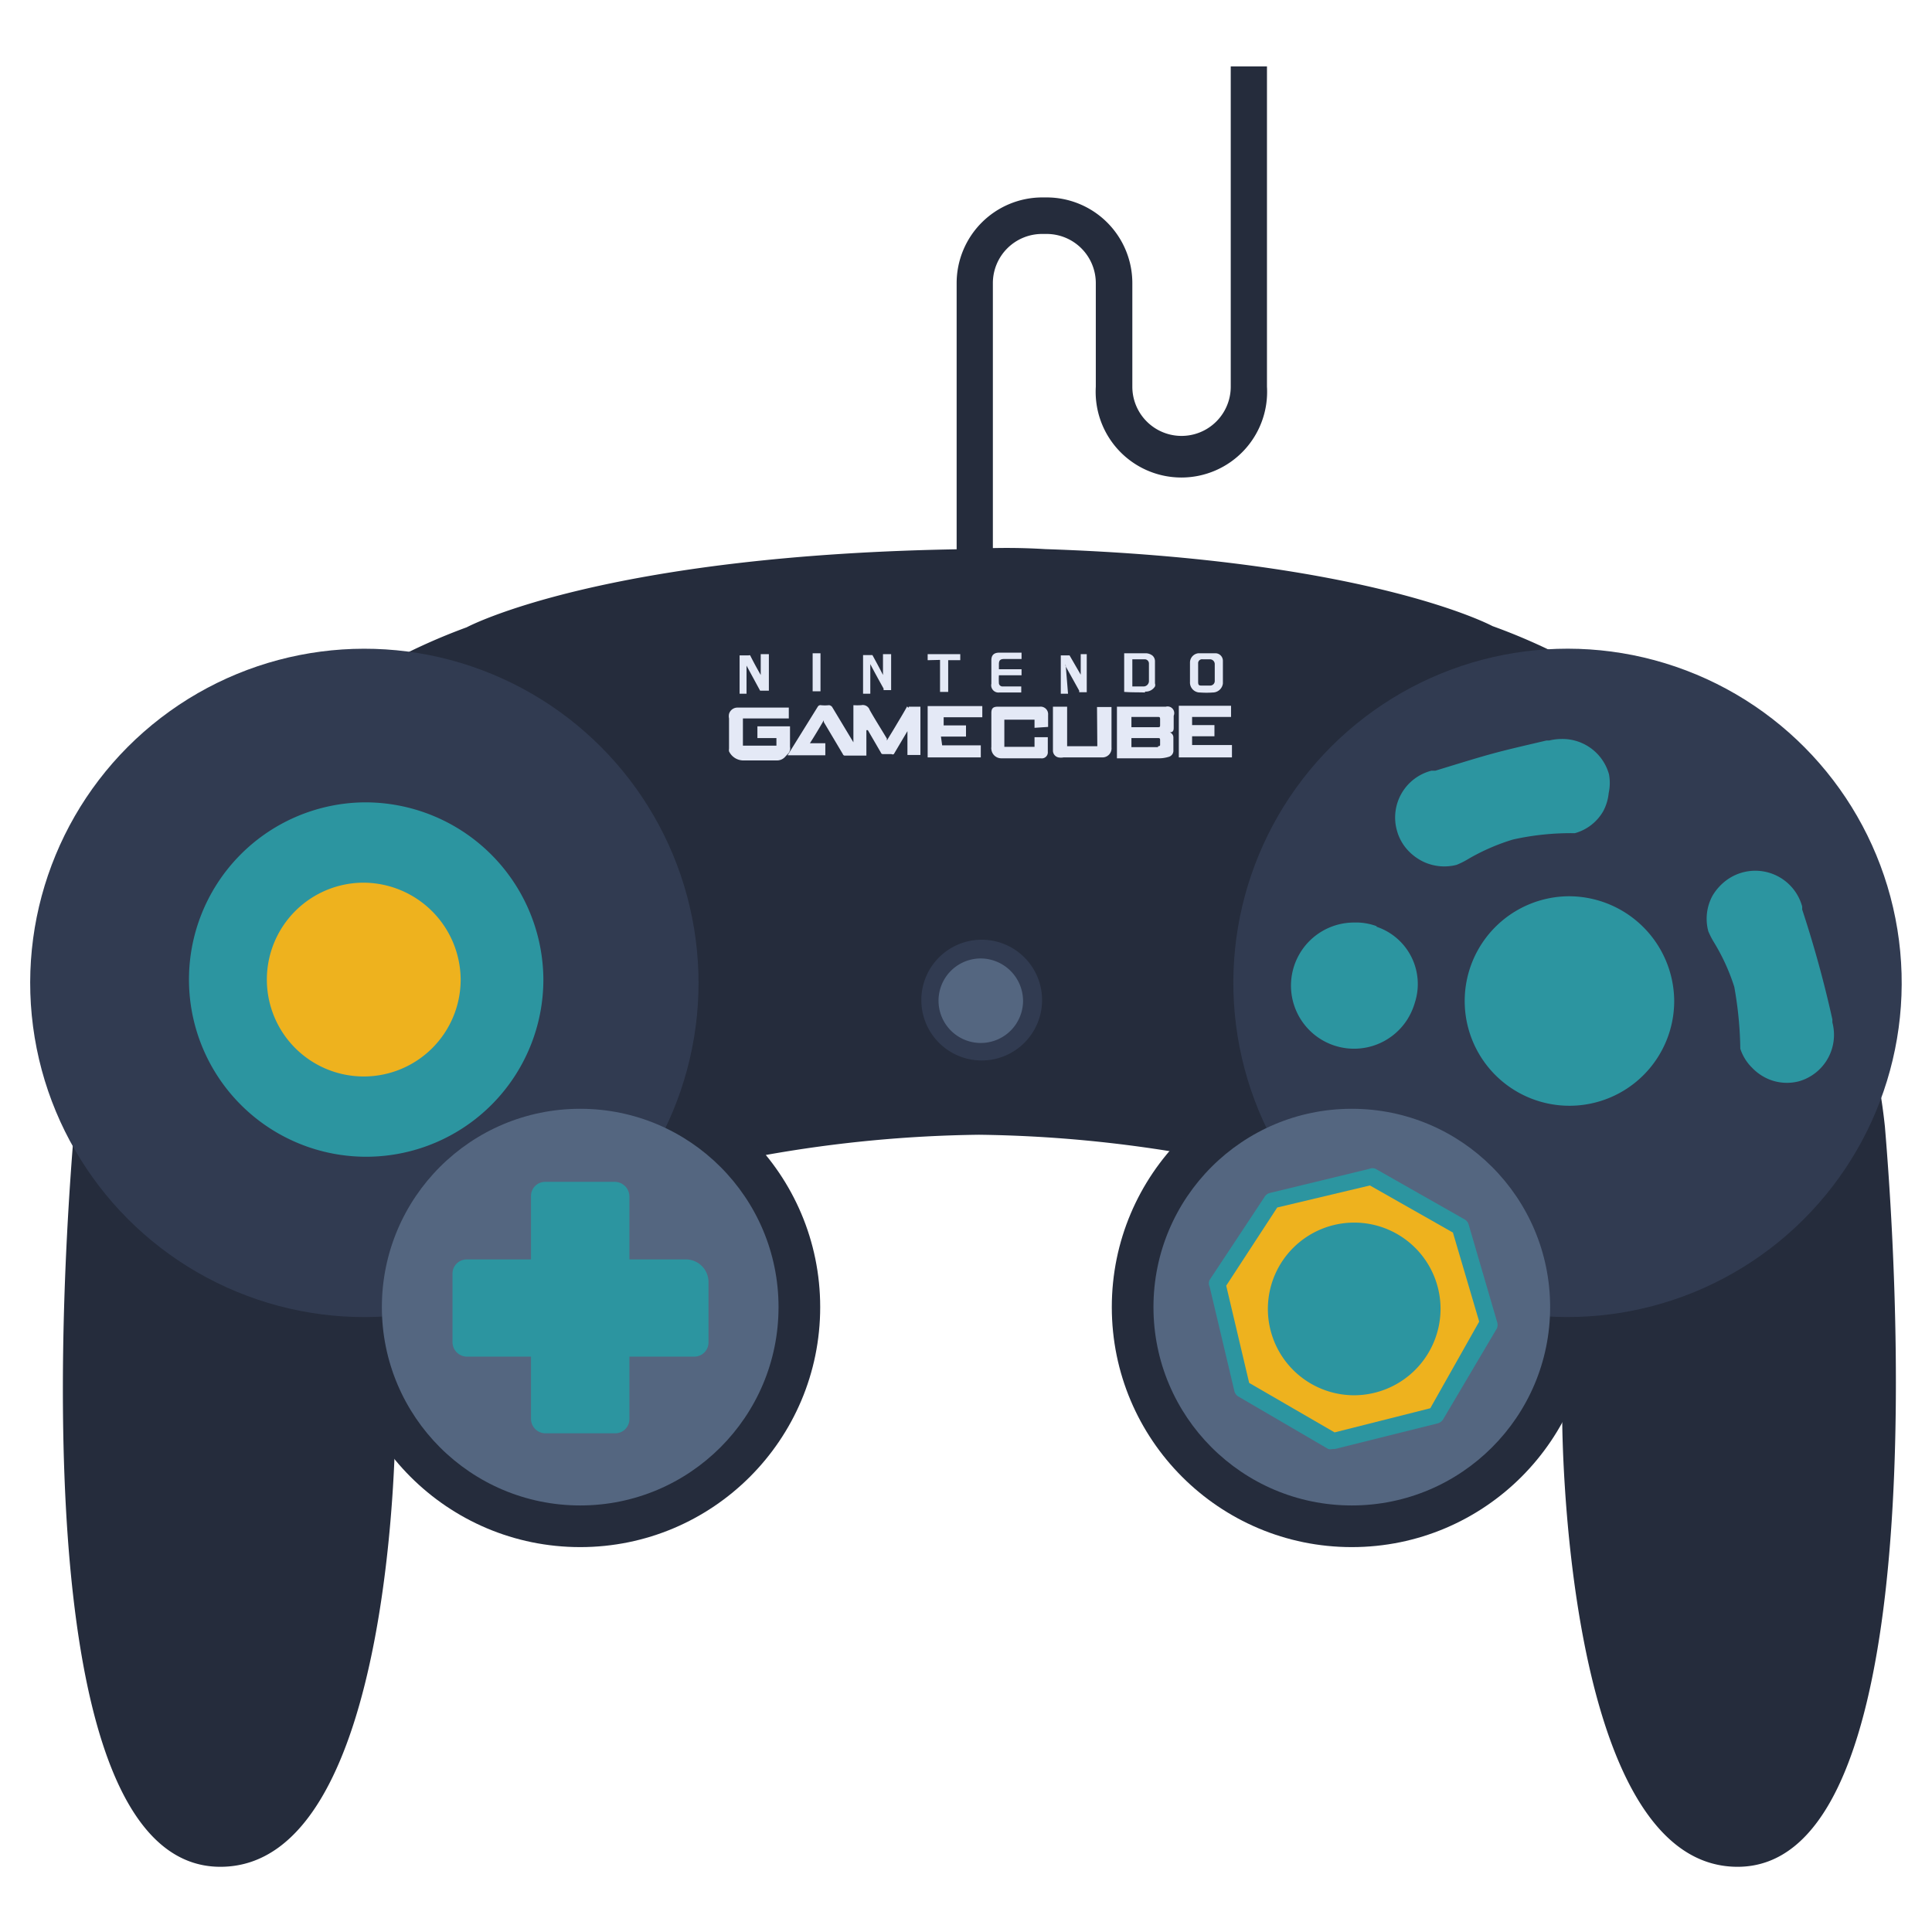 <svg xmlns="http://www.w3.org/2000/svg" viewBox="0 0 64 64" id="wii-games-control"><g data-name="Wii games control"><path fill="#252c3c" fill-rule="evenodd" d="M62.44 37.32a19.84 19.84 0 0 0-13-16.58s-4.06-2.19-14.82-2.55a20.7 20.7 0 0 0-2.54 0c-12.1.16-16.62 2.59-16.62 2.59a20 20 0 0 0-13 16.58c-.72 8.61-1 24.48 4.84 24.48s5.8-14.86 5.8-14.86l12.27-8.72a43.08 43.08 0 0 1 7.06-.67 43.17 43.17 0 0 1 7.06.67l12.26 8.72s0 14.86 5.81 14.86 5.6-15.91 4.88-24.52Z"></path><circle cx="44.78" cy="43.3" r="7.95" fill="#252c3c"></circle><circle cx="51.93" cy="32.56" r="11.07" fill="#313b51" transform="rotate(-9.22 51.92 32.584)"></circle><circle cx="44.78" cy="43.3" r="6.57" fill="#546680"></circle><circle cx="19.22" cy="43.3" r="7.95" fill="#252c3c"></circle><circle cx="12.07" cy="32.56" r="11.07" fill="#313b51" transform="rotate(-67.5 12.07 32.56)"></circle><circle cx="19.22" cy="43.3" r="6.57" fill="#546680"></circle><path fill="#2c95a0" fill-rule="evenodd" d="M48.65 40.56a.29.29 0 0 0-.14-.17l-2.94-1.67a.26.26 0 0 0-.21 0l-3.3.8a.28.28 0 0 0-.17.13l-1.82 2.75a.25.25 0 0 0 0 .22l.82 3.46a.29.29 0 0 0 .13.18L44 48a.33.33 0 0 0 .15 0h.07l3.41-.85a.31.31 0 0 0 .18-.14L49.59 44a.33.33 0 0 0 0-.22Z"></path><path fill="#313b51" fill-rule="evenodd" d="M32.47 31.13a2 2 0 1 0 2.05 2 2 2 0 0 0-2.05-2Z"></path><path fill="#2c95a0" fill-rule="evenodd" d="M22.7 41.72h-1.85v-2.09a.49.49 0 0 0-.48-.48h-2.32a.47.47 0 0 0-.46.47v2.1h-2.13a.47.47 0 0 0-.47.46v2.28a.48.48 0 0 0 .48.48h2.12V47a.48.48 0 0 0 .47.48h2.32a.47.47 0 0 0 .47-.47v-2.07H23a.47.47 0 0 0 .47-.47v-2a.75.75 0 0 0-.77-.75zM12 26.58a5.87 5.87 0 1 0 6 5.86 5.9 5.9 0 0 0-6-5.86z"></path><path fill="#546680" fill-rule="evenodd" d="M32.47 31.75a1.4 1.4 0 1 0 1.42 1.4 1.41 1.41 0 0 0-1.42-1.4Z"></path><path fill="#2c95a0" fill-rule="evenodd" d="M51.94 29.69a3.47 3.47 0 1 0 3.52 3.46 3.49 3.49 0 0 0-3.52-3.46Z"></path><path fill="#eeb21e" fill-rule="evenodd" d="m48.13 40.83-2.75-1.56-3.07.73-1.69 2.59.76 3.22 2.83 1.64 3.17-.8L49 43.78Zm-3.31 5.39a2.86 2.86 0 1 1 2.9-2.85 2.87 2.87 0 0 1-2.9 2.85Z"></path><path fill="#2c95a0" fill-rule="evenodd" d="M44.82 41.08a2.29 2.29 0 1 0 2.32 2.29 2.31 2.31 0 0 0-2.32-2.29zm.78-10.4a2 2 0 0 0-.6-.12h-.15a2.09 2.09 0 1 0 1.77 3.21 2.18 2.18 0 0 0 .25-.56 2 2 0 0 0-1.27-2.51zm7.7-5.03a1.6 1.6 0 0 0-1.58-1.17 1.75 1.75 0 0 0-.4.05h-.09c-1.76.41-1.76.41-3.68 1h-.13a1.6 1.6 0 0 0-1.14 2 1.56 1.56 0 0 0 .37.65 1.71 1.71 0 0 0 .51.37 1.63 1.63 0 0 0 1.09.1 2.59 2.59 0 0 0 .38-.19 6.93 6.93 0 0 1 1.49-.65 8.79 8.79 0 0 1 2-.21h.05a1.56 1.56 0 0 0 .94-.73 1.6 1.6 0 0 0 .18-.6 1.57 1.57 0 0 0 .01-.62zm7.4 8.22v-.1a37.68 37.68 0 0 0-1-3.64v-.1a1.61 1.61 0 0 0-2.55-.84 1.75 1.75 0 0 0-.42.48 1.6 1.6 0 0 0-.14 1.18 2.62 2.62 0 0 0 .19.37 6.73 6.73 0 0 1 .67 1.47 12.44 12.44 0 0 1 .2 2.05 1.56 1.56 0 0 0 .39.63 1.64 1.64 0 0 0 .55.38 1.58 1.58 0 0 0 1 .07 1.6 1.6 0 0 0 1.11-1.95z"></path><path fill="#e4e9f6" fill-rule="evenodd" d="M35.3 22a.24.24 0 0 0 0 .07l.45.81v.05H36v-1.26h-.2v.75-.07l-.37-.64h-.29v1.27h.24Zm-4.16-.14v1.06h.27v-1.05h.4v-.2h-1.08v.2Zm-2.31.14c.14.27.29.54.44.81v.05h.25v-1.19h-.27v.74-.05c-.11-.22-.23-.44-.35-.66h-.31v1.28h.24Zm-1.65-.36h-.26v1.26h.26Zm10.75 1.27a.36.36 0 0 0 .33-.17.15.15 0 0 0 0-.1v-.74a.25.25 0 0 0-.08-.18.37.37 0 0 0-.22-.08h-.72v1.28c.26.02.48.01.69.02Zm-.42-1.07h.42a.14.14 0 0 1 .13.14v.59a.18.18 0 0 1-.18.17h-.37Zm1.91.75a.33.33 0 0 0 .34.35 2.8 2.8 0 0 0 .41 0 .34.34 0 0 0 .34-.3v-.75a.25.25 0 0 0-.26-.25h-.55a.31.31 0 0 0-.28.3v.66Zm.27-.61a.13.13 0 0 1 .15-.14h.24a.16.16 0 0 1 .16.15v.57a.15.15 0 0 1-.15.15h-.28c-.08 0-.12 0-.12-.12v-.31Zm-.2 2.7v-.29h.74v-.37h-.74v-.27h1.29v-.37h-1.73v1.71h1.76v-.41Zm-6.39-1.74h.73v-.2h-.62a.12.12 0 0 1-.12-.1 2.44 2.44 0 0 1 0-.27h.75v-.2h-.75V22c0-.13.05-.17.18-.17h.57v-.21h-.74c-.17 0-.26.08-.26.25v.78a.24.24 0 0 0 .26.29Zm3.25 1.78h-1v-1.31h-.47v1.45a.23.23 0 0 0 .18.23.47.47 0 0 0 .17 0h1.28a.3.3 0 0 0 .31-.33v-1.34h-.48Zm-1.63-.64v-.4a.25.25 0 0 0-.28-.27h-1.38c-.16 0-.22.05-.22.21v1.13a.17.17 0 0 0 0 .07.33.33 0 0 0 .33.3h1.31a.2.2 0 0 0 .23-.22v-.48h-.44v.32h-1v-.9h1v.27Zm3.9-.67H37v1.71h1.41a1.12 1.12 0 0 0 .31-.05.21.21 0 0 0 .15-.22v-.41a.18.18 0 0 0-.12-.18c.1 0 .13-.05.13-.15v-.4a.22.22 0 0 0-.26-.3Zm-1.14.34h.87c.06 0 .08 0 .08.08V24c0 .08 0 .09-.09.09h-.86Zm.88 1h-.88v-.3h.87c.06 0 .08 0 .08.07v.16c0 .02-.02.04-.07.04ZM24.73 22v.05l.45.83h.29v-1.21h-.27v.74-.05c-.12-.21-.24-.43-.35-.65a.07.07 0 0 0-.05 0h-.3v1.27h.23Zm1.44 2.72V24.06h-1.08v.39h.63v.25h-1.11v-.9h1.52v-.36h-1.71a.29.29 0 0 0-.27.21.36.36 0 0 0 0 .15v1a.28.28 0 0 0 0 .09.53.53 0 0 0 .45.3h1.12a.36.36 0 0 0 .27-.1l.13-.14a.25.25 0 0 0 .05-.21Zm5-.32H32v-.37h-.74v-.27h1.28v-.37h-1.81v1.7h1.76v-.4h-1.28Zm-1.12-1c-.12.22-.25.43-.38.65s-.19.31-.29.48a.21.21 0 0 1 0-.06c-.19-.32-.39-.63-.57-.95a.24.24 0 0 0-.28-.16 2.25 2.25 0 0 1-.26 0v1.3-.07l-.71-1.18s-.05-.05-.1-.05a1.22 1.22 0 0 1-.27 0 .1.1 0 0 0-.1.05l-1 1.61h1.25v-.4h-.51c.16-.25.31-.5.46-.76v.06l.63 1.06a.07.07 0 0 0 .08.05h.7v-.84a.08.08 0 0 1 .05 0l.43.74a.07.07 0 0 0 .08.05h.27a.08.08 0 0 0 .08 0l.45-.76v-.05.84h.43v-1.6h-.38a.08.08 0 0 0-.02.04Z"></path><path fill="#eeb21e" fill-rule="evenodd" d="M12 29.24a3.21 3.21 0 1 0 3.26 3.2 3.23 3.23 0 0 0-3.26-3.2Z"></path><path fill="#252c3c" d="M40.77 2.2v10.61a1.63 1.63 0 1 1-3.26 0V9.38a2.84 2.84 0 0 0-2.84-2.84h-.15a2.84 2.84 0 0 0-2.83 2.84v9.13h1.2V9.38a1.63 1.63 0 0 1 1.63-1.63h.15a1.63 1.63 0 0 1 1.63 1.63v3.43a2.84 2.84 0 1 0 5.67 0V2.2Z"></path></g></svg>